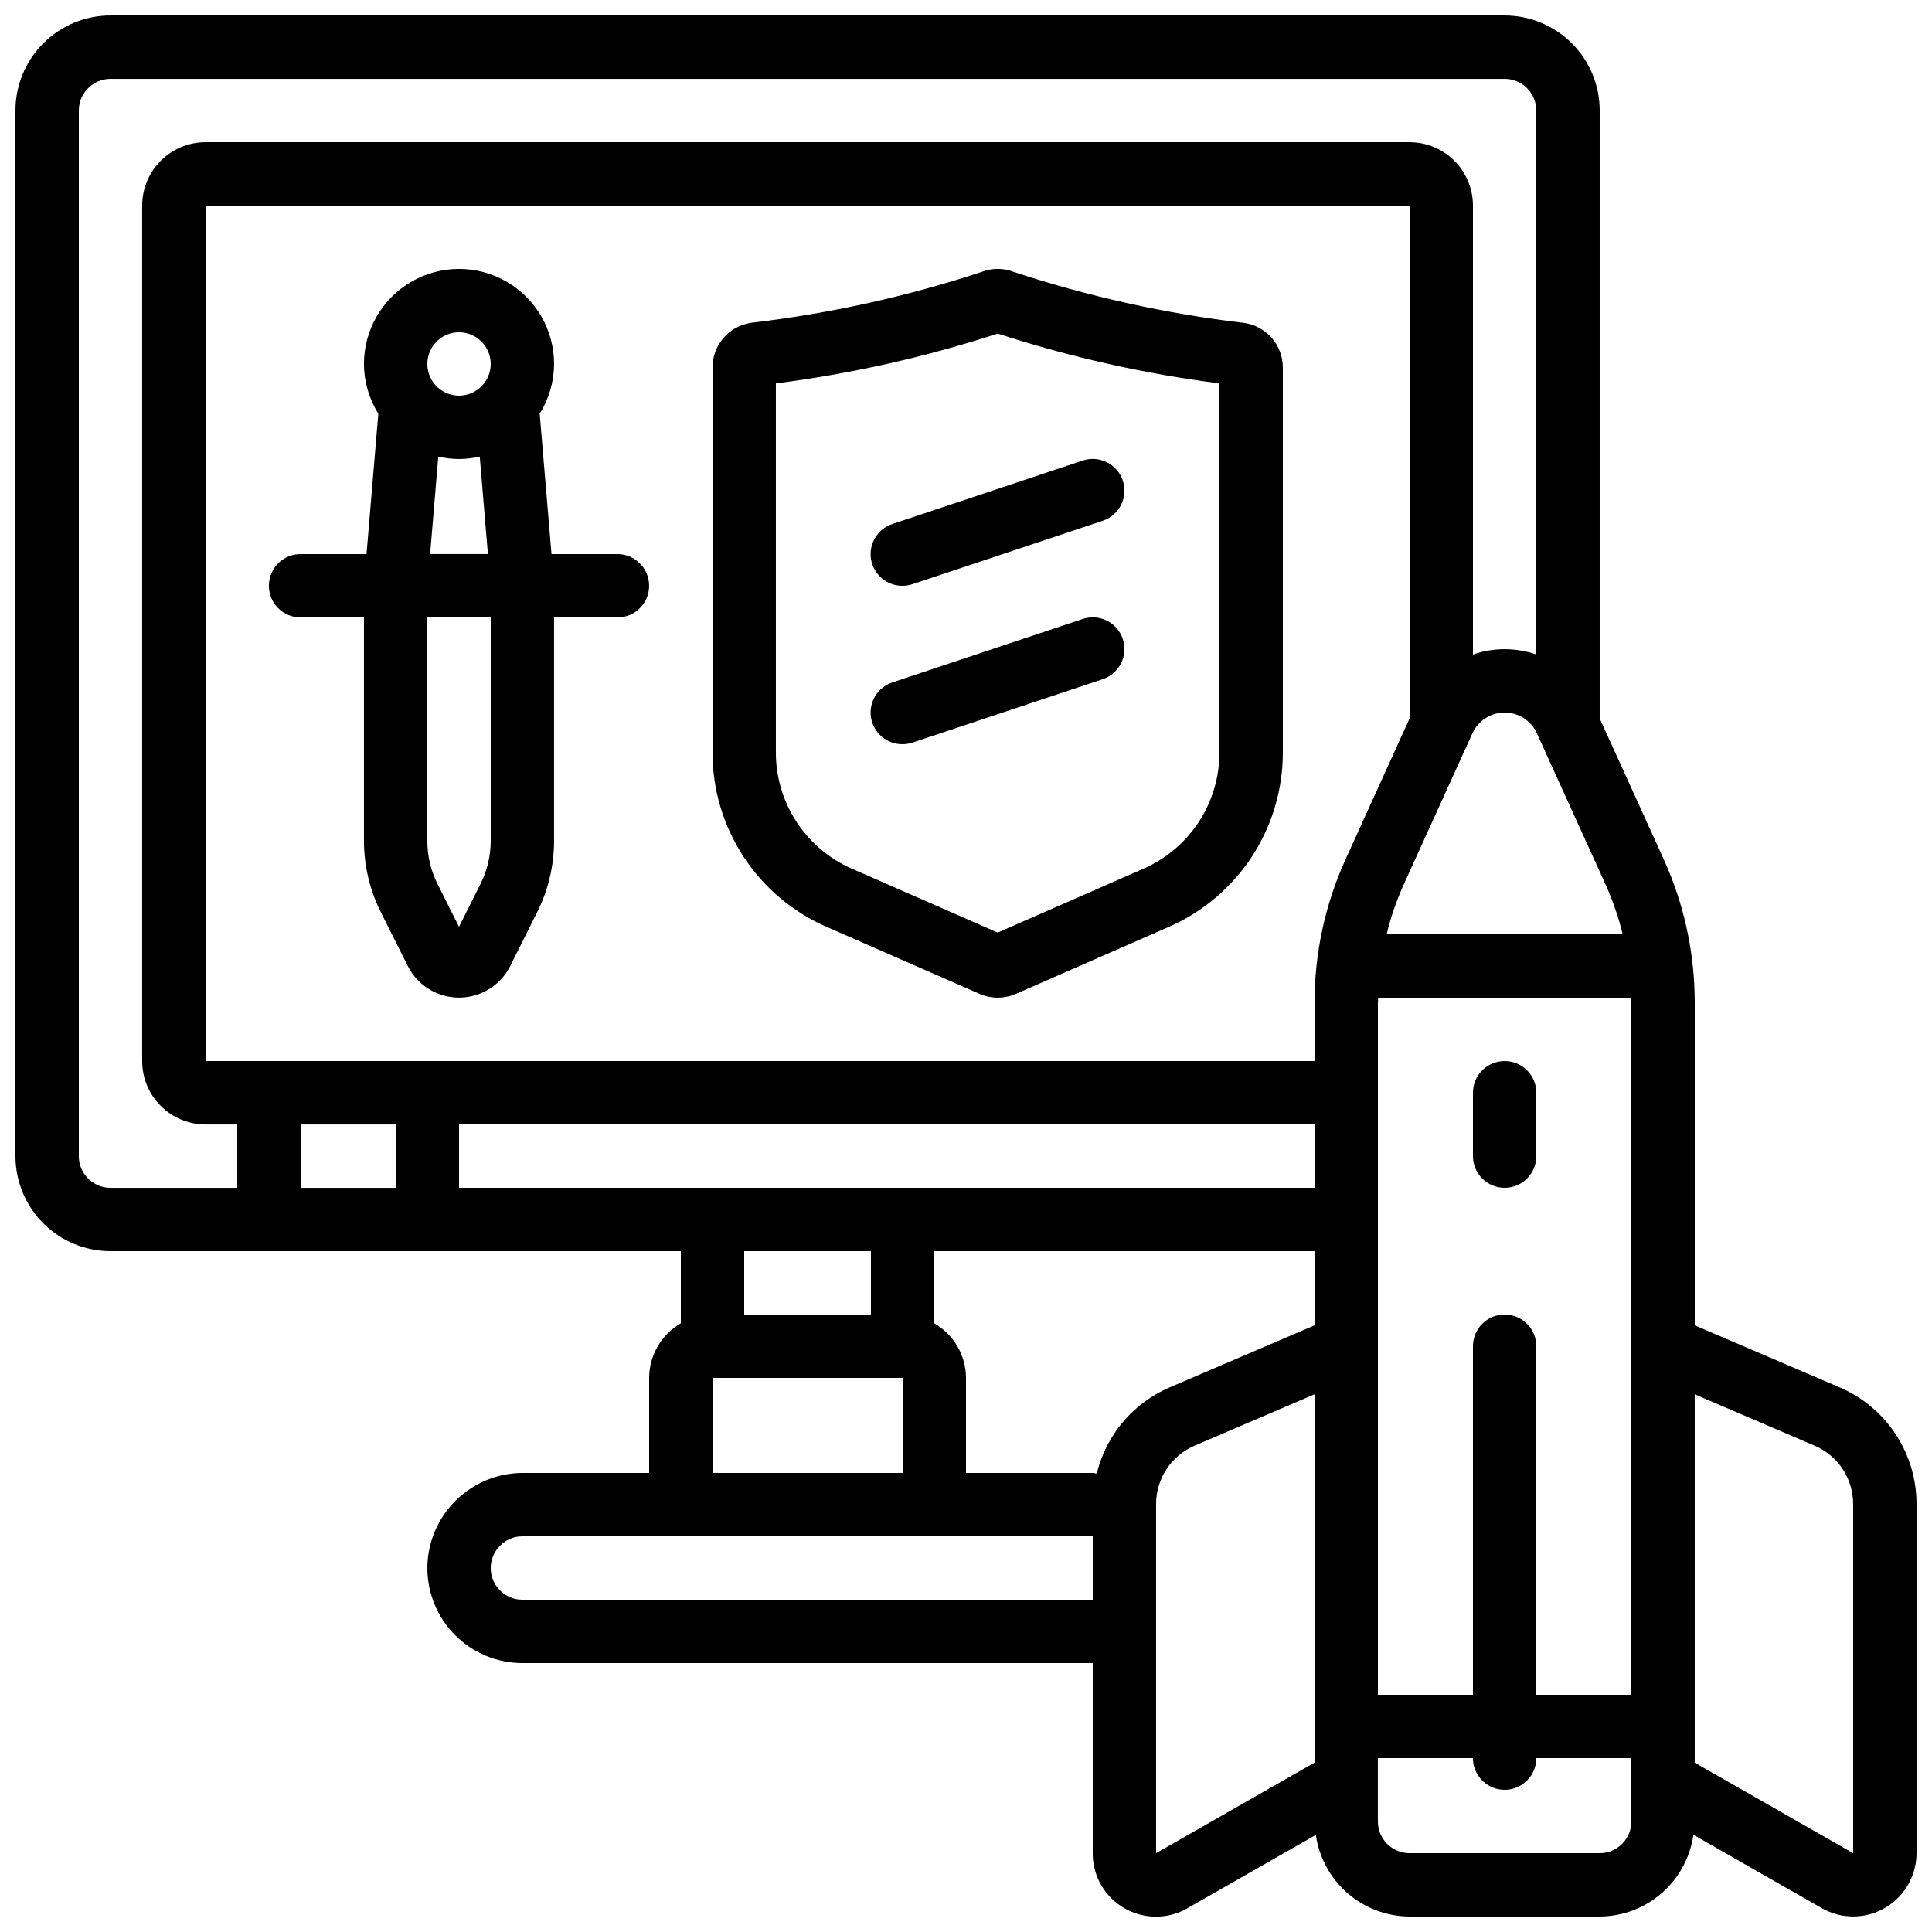 <?xml version="1.0" encoding="UTF-8"?>
<!-- Uploaded to: SVG Find, www.svgfind.com, Generator: SVG Find Mixer Tools -->
<svg width="800px" height="800px" version="1.1" viewBox="144 144 512 512" xmlns="http://www.w3.org/2000/svg">
 <defs>
  <clipPath id="a">
   <path d="m148.09 148.09h503.81v503.81h-503.81z"/>
  </clipPath>
 </defs>
 <g clip-path="url(#a)">
  <path d="m631.54 511.68-38.414-16.449v-85.414c0.02-13.188-2.805-26.223-8.277-38.219l-16.914-37.207v-161.1c0-6.684-2.652-13.09-7.375-17.812-4.727-4.727-11.133-7.379-17.812-7.379h-369.46c-6.684 0-13.09 2.652-17.812 7.379-4.727 4.723-7.379 11.129-7.379 17.812v277.09c0 6.68 2.652 13.09 7.379 17.812 4.723 4.723 11.129 7.379 17.812 7.379h151.14v19.129c-5.176 2.977-8.379 8.484-8.395 14.457v25.191h-33.59c-6.668 0.031-13.059 2.699-17.773 7.414-4.719 4.719-7.383 11.105-7.414 17.777 0 6.68 2.652 13.086 7.375 17.812 4.727 4.723 11.133 7.379 17.812 7.379h151.14v50.383-0.004c-0.02 3.945 1.359 7.773 3.887 10.805s6.043 5.07 9.93 5.762c3.883 0.695 7.887-0.008 11.309-1.98l34.008-19.43h-0.004c0.855 5.988 3.832 11.469 8.395 15.441 4.559 3.973 10.398 6.172 16.445 6.195h50.383-0.004c6.051-0.023 11.891-2.227 16.453-6.203 4.559-3.977 7.535-9.461 8.387-15.453l34.008 19.43v0.004c5.195 2.965 11.578 2.945 16.754-0.055 5.176-3.004 8.363-8.531 8.367-14.516v-92.543c0.004-6.574-1.922-13.008-5.543-18.5-3.621-5.492-8.773-9.801-14.82-12.391zm-88.793-19.312c-4.641 0-8.398 3.758-8.398 8.398v92.363h-25.191v-183.31c0-0.48 0.066-0.941 0.074-1.418h67.023c0 0.48 0.074 0.941 0.074 1.418l0.004 183.31h-25.191v-92.363c0-2.227-0.883-4.363-2.457-5.938-1.578-1.574-3.711-2.461-5.938-2.461zm-159.54-33.586h-117.55v-16.793h226.71v16.793zm134.35-124.39-16.91 37.207c-5.473 11.996-8.297 25.031-8.281 38.219v15.375h-293.89v-226.71h319.08zm-268.7 107.6v16.793h-25.191v-16.793zm325.17-50.383h-62.559c1.09-4.481 2.582-8.852 4.469-13.059l18.281-40.238v0.004c1.523-3.34 4.859-5.484 8.531-5.484s7.004 2.144 8.531 5.484l18.281 40.238-0.004-0.004c1.887 4.207 3.383 8.578 4.469 13.059zm-409.14 58.777v-277.09c0-4.637 3.762-8.398 8.398-8.398h369.46c2.227 0 4.359 0.887 5.938 2.461 1.574 1.574 2.457 3.711 2.457 5.938v144.15c-5.441-1.871-11.352-1.871-16.793 0v-118.96c0-4.457-1.77-8.727-4.918-11.875-3.148-3.152-7.422-4.922-11.875-4.922h-319.08c-4.457 0-8.727 1.77-11.875 4.922-3.152 3.148-4.922 7.418-4.922 11.875v226.71c0 4.457 1.77 8.727 4.922 11.875 3.148 3.152 7.418 4.922 11.875 4.922h8.395v16.793h-33.586c-4.637 0-8.398-3.762-8.398-8.398zm209.92 25.191v16.793h-33.586v-16.793zm-41.984 33.586h50.383v25.191h-50.383zm-50.383 58.777c-4.637 0-8.395-3.758-8.395-8.395-0.004-2.266 0.93-4.434 2.578-5.988 1.531-1.559 3.633-2.43 5.816-2.41h151.14v16.793zm152.21-33.445c-0.359 0-0.707-0.145-1.066-0.145l-33.586 0.004v-25.191c-0.02-5.973-3.219-11.48-8.398-14.457v-19.129h100.76v19.656l-38.414 16.449c-9.656 4.156-16.801 12.602-19.297 22.816zm15.727 100.62v-92.543c0-3.285 0.965-6.5 2.773-9.246 1.809-2.746 4.383-4.898 7.402-6.195l31.809-13.625v97.613zm125.95-8.398c0 2.231-0.887 4.363-2.461 5.938-1.574 1.578-3.711 2.461-5.938 2.461h-50.379c-4.637 0-8.398-3.758-8.398-8.398v-16.793h25.191c0 4.637 3.758 8.398 8.398 8.398 4.637 0 8.395-3.762 8.395-8.398h25.191zm58.777 8.398-41.984-23.988v-97.621l31.809 13.629v-0.004c3.019 1.297 5.594 3.449 7.406 6.195 1.809 2.746 2.769 5.961 2.769 9.246z"/>
 </g>
 <path d="m362.99 389.6 40.633 17.801v0.004c3.047 1.312 6.5 1.312 9.547 0l40.625-17.793c8.973-3.93 16.602-10.391 21.961-18.586 5.359-8.199 8.211-17.781 8.207-27.574v-102.04c0.004-5.953-4.375-10.996-10.266-11.832-20.773-2.453-41.242-6.988-61.105-13.535-2.699-1.059-5.699-1.059-8.398 0-19.852 6.543-40.316 11.066-61.078 13.492-5.914 0.836-10.305 5.902-10.293 11.875v102.04c0 9.793 2.852 19.371 8.211 27.57 5.359 8.195 12.988 14.652 21.957 18.578zm-13.375-143.99c19.961-2.555 39.641-6.977 58.777-13.207 19.137 6.227 38.816 10.648 58.777 13.207v97.84c-0.004 6.535-1.91 12.922-5.488 18.387-3.582 5.465-8.676 9.766-14.664 12.379l-38.625 16.93-38.625-16.93c-5.988-2.613-11.082-6.914-14.66-12.379-3.582-5.465-5.488-11.852-5.492-18.387z"/>
 <path d="m551.14 433.59c0-4.637-3.758-8.398-8.395-8.398-4.641 0-8.398 3.762-8.398 8.398v16.793c0 4.637 3.758 8.398 8.398 8.398 4.637 0 8.395-3.762 8.395-8.398z"/>
 <path d="m223.66 307.63h16.793v59.238c0.016 6.516 1.527 12.941 4.426 18.777l7.188 14.352c1.695 3.375 4.582 5.996 8.105 7.359 3.523 1.359 7.426 1.359 10.945 0 3.523-1.363 6.414-3.984 8.105-7.359l7.188-14.359c2.898-5.832 4.414-12.254 4.426-18.77v-59.238h16.793c4.637 0 8.398-3.758 8.398-8.395 0-4.641-3.762-8.398-8.398-8.398h-17.473l-3.133-37.215c2.477-3.945 3.797-8.508 3.812-13.168 0-8.996-4.801-17.312-12.594-21.812-7.797-4.5-17.398-4.5-25.191 0-7.793 4.5-12.598 12.816-12.598 21.812 0.02 4.66 1.34 9.223 3.812 13.168l-3.129 37.215h-17.477c-4.637 0-8.395 3.758-8.395 8.398 0 4.637 3.758 8.395 8.395 8.395zm50.383 59.238c-0.004 3.914-0.914 7.769-2.652 11.27l-5.746 11.473-5.742-11.445c-1.746-3.512-2.652-7.375-2.652-11.297v-59.238h16.793zm-13.891-101.87c3.613 0.859 7.375 0.859 10.984 0l2.168 25.836h-15.316zm5.492-32.941c3.398 0 6.457 2.047 7.758 5.184 1.301 3.137 0.582 6.75-1.82 9.148-2.402 2.402-6.012 3.121-9.148 1.82-3.141-1.297-5.184-4.359-5.184-7.758 0-4.637 3.758-8.395 8.395-8.395z"/>
 <path d="m383.2 299.24c0.902-0.004 1.801-0.152 2.656-0.438l50.383-16.793h-0.004c4.406-1.469 6.789-6.227 5.324-10.633s-6.223-6.789-10.629-5.324l-50.383 16.793v0.004c-3.953 1.27-6.383 5.234-5.719 9.336 0.664 4.098 4.223 7.094 8.371 7.055z"/>
 <path d="m383.2 341.22c0.902-0.004 1.801-0.152 2.656-0.438l50.383-16.793h-0.004c4.406-1.469 6.789-6.227 5.324-10.633s-6.223-6.789-10.629-5.324l-50.383 16.793v0.004c-3.953 1.27-6.383 5.234-5.719 9.336 0.664 4.098 4.223 7.094 8.371 7.055z"/>
</svg>